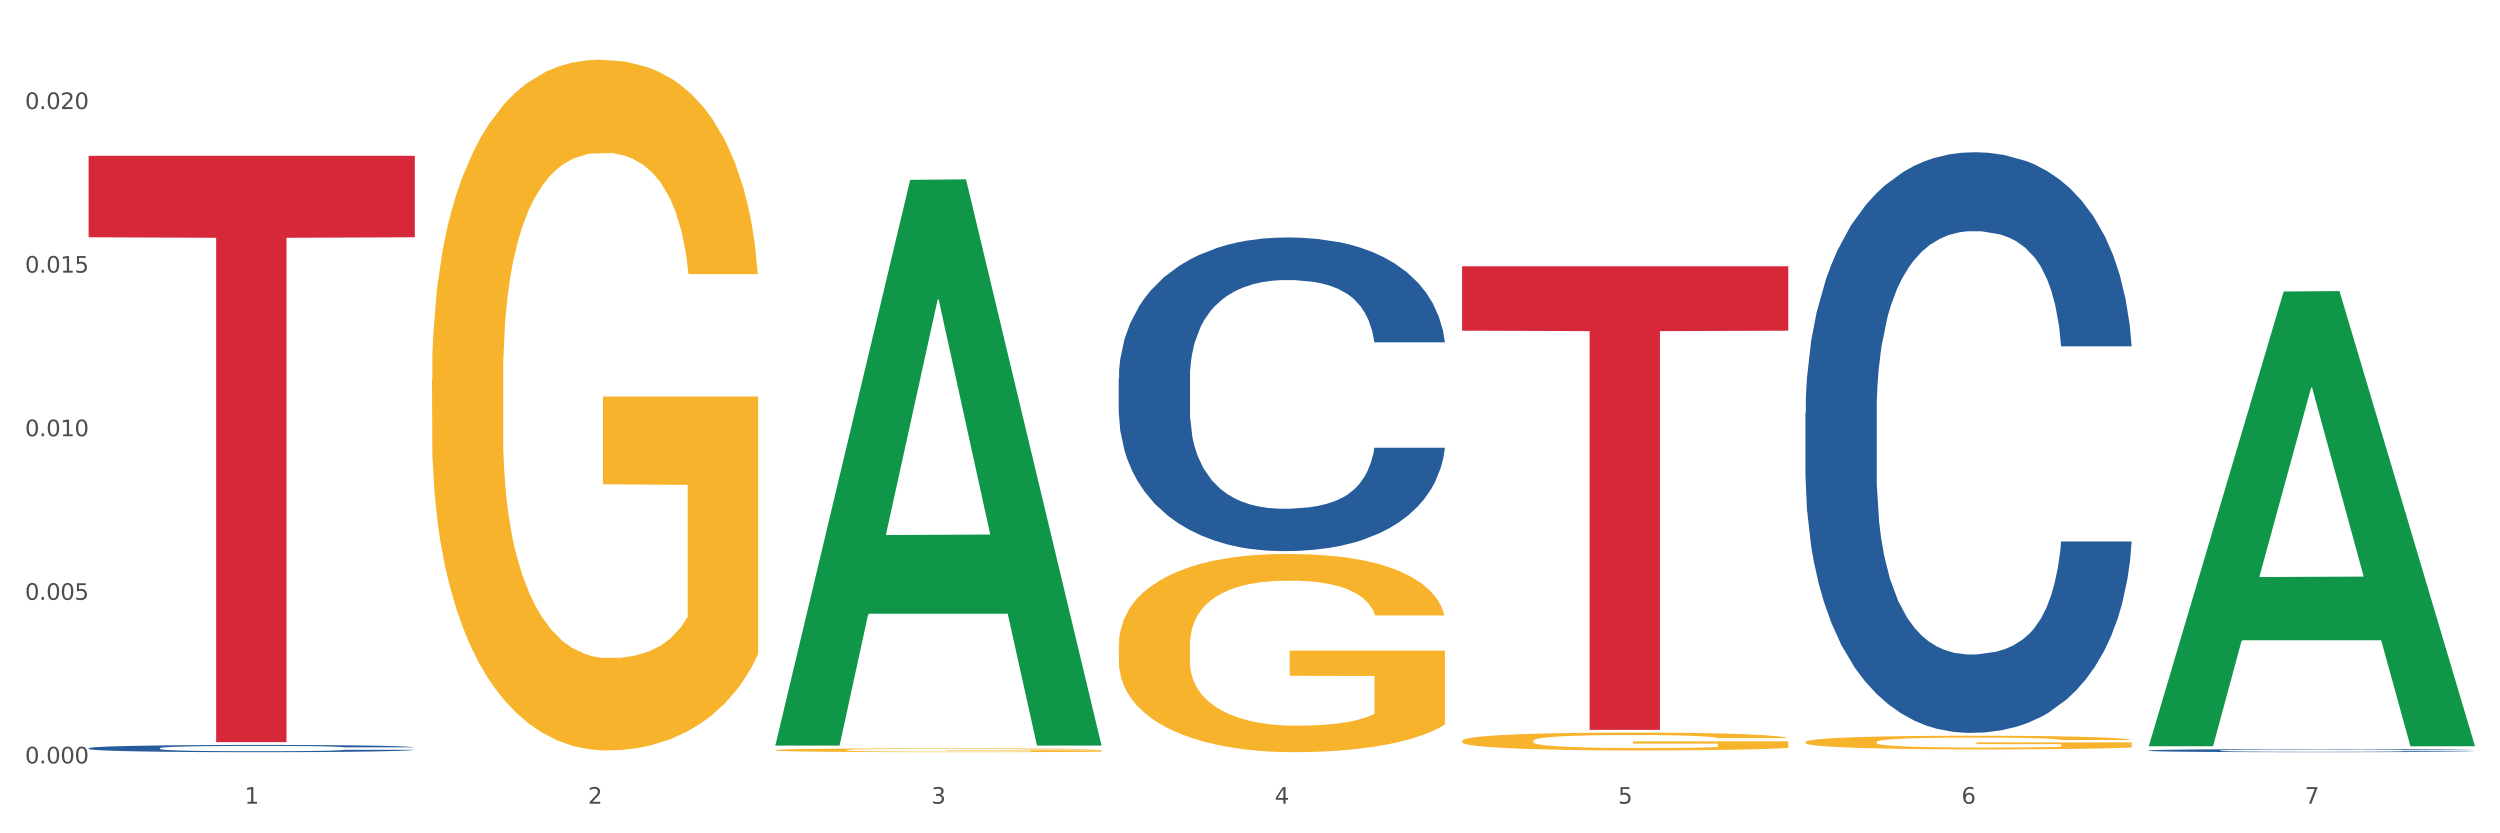 <?xml version="1.0" encoding="utf-8" standalone="no"?>
<!DOCTYPE svg PUBLIC "-//W3C//DTD SVG 1.1//EN"
  "http://www.w3.org/Graphics/SVG/1.1/DTD/svg11.dtd">
<svg xmlns:xlink="http://www.w3.org/1999/xlink" width="1080pt" height="360pt" viewBox="0 0 1080 360" xmlns="http://www.w3.org/2000/svg" version="1.1">
 <rect x="0" y="0" width="1080" height="360" fill="#333333" stroke="none"/>
 <defs>
  <style type="text/css">*{stroke-linejoin: round; stroke-linecap: butt}</style>
 </defs>
 <g id="figure_1">
  <g id="patch_1">
   <path d="M 0 360 
L 1080 360 
L 1080 0 
L 0 0 
z
" style="fill: #ffffff; stroke: #ffffff; stroke-linejoin: miter"/>
  </g>
  <g id="axes_1">
   <g id="matplotlib.axis_1">
    <g id="xtick_1">
     <g id="text_1">
      <!-- 1 -->
      <g style="fill: #4d4d4d" transform="translate(105.687 347.204) scale(0.096 -0.096)">
       <defs>
        <path id="DejaVuSans-31" d="M 794 531 
L 1825 531 
L 1825 4091 
L 703 3866 
L 703 4441 
L 1819 4666 
L 2450 4666 
L 2450 531 
L 3481 531 
L 3481 0 
L 794 0 
L 794 531 
z
" transform="scale(0.016)"/>
       </defs>
       <use xlink:href="#DejaVuSans-31"/>
      </g>
     </g>
    </g>
    <g id="xtick_2">
     <g id="text_2">
      <!-- 2 -->
      <g style="fill: #4d4d4d" transform="translate(254.021 347.204) scale(0.096 -0.096)">
       <defs>
        <path id="DejaVuSans-32" d="M 1228 531 
L 3431 531 
L 3431 0 
L 469 0 
L 469 531 
Q 828 903 1448 1529 
Q 2069 2156 2228 2338 
Q 2531 2678 2651 2914 
Q 2772 3150 2772 3378 
Q 2772 3750 2511 3984 
Q 2250 4219 1831 4219 
Q 1534 4219 1204 4116 
Q 875 4013 500 3803 
L 500 4441 
Q 881 4594 1212 4672 
Q 1544 4750 1819 4750 
Q 2544 4750 2975 4387 
Q 3406 4025 3406 3419 
Q 3406 3131 3298 2873 
Q 3191 2616 2906 2266 
Q 2828 2175 2409 1742 
Q 1991 1309 1228 531 
z
" transform="scale(0.016)"/>
       </defs>
       <use xlink:href="#DejaVuSans-32"/>
      </g>
     </g>
    </g>
    <g id="xtick_3">
     <g id="text_3">
      <!-- 3 -->
      <g style="fill: #4d4d4d" transform="translate(402.354 347.204) scale(0.096 -0.096)">
       <defs>
        <path id="DejaVuSans-33" d="M 2597 2516 
Q 3050 2419 3304 2112 
Q 3559 1806 3559 1356 
Q 3559 666 3084 287 
Q 2609 -91 1734 -91 
Q 1441 -91 1130 -33 
Q 819 25 488 141 
L 488 750 
Q 750 597 1062 519 
Q 1375 441 1716 441 
Q 2309 441 2620 675 
Q 2931 909 2931 1356 
Q 2931 1769 2642 2001 
Q 2353 2234 1838 2234 
L 1294 2234 
L 1294 2753 
L 1863 2753 
Q 2328 2753 2575 2939 
Q 2822 3125 2822 3475 
Q 2822 3834 2567 4026 
Q 2313 4219 1838 4219 
Q 1578 4219 1281 4162 
Q 984 4106 628 3988 
L 628 4550 
Q 988 4650 1302 4700 
Q 1616 4750 1894 4750 
Q 2613 4750 3031 4423 
Q 3450 4097 3450 3541 
Q 3450 3153 3228 2886 
Q 3006 2619 2597 2516 
z
" transform="scale(0.016)"/>
       </defs>
       <use xlink:href="#DejaVuSans-33"/>
      </g>
     </g>
    </g>
    <g id="xtick_4">
     <g id="text_4">
      <!-- 4 -->
      <g style="fill: #4d4d4d" transform="translate(550.688 347.204) scale(0.096 -0.096)">
       <defs>
        <path id="DejaVuSans-34" d="M 2419 4116 
L 825 1625 
L 2419 1625 
L 2419 4116 
z
M 2253 4666 
L 3047 4666 
L 3047 1625 
L 3713 1625 
L 3713 1100 
L 3047 1100 
L 3047 0 
L 2419 0 
L 2419 1100 
L 313 1100 
L 313 1709 
L 2253 4666 
z
" transform="scale(0.016)"/>
       </defs>
       <use xlink:href="#DejaVuSans-34"/>
      </g>
     </g>
    </g>
    <g id="xtick_5">
     <g id="text_5">
      <!-- 5 -->
      <g style="fill: #4d4d4d" transform="translate(699.021 347.204) scale(0.096 -0.096)">
       <defs>
        <path id="DejaVuSans-35" d="M 691 4666 
L 3169 4666 
L 3169 4134 
L 1269 4134 
L 1269 2991 
Q 1406 3038 1543 3061 
Q 1681 3084 1819 3084 
Q 2600 3084 3056 2656 
Q 3513 2228 3513 1497 
Q 3513 744 3044 326 
Q 2575 -91 1722 -91 
Q 1428 -91 1123 -41 
Q 819 9 494 109 
L 494 744 
Q 775 591 1075 516 
Q 1375 441 1709 441 
Q 2250 441 2565 725 
Q 2881 1009 2881 1497 
Q 2881 1984 2565 2268 
Q 2250 2553 1709 2553 
Q 1456 2553 1204 2497 
Q 953 2441 691 2322 
L 691 4666 
z
" transform="scale(0.016)"/>
       </defs>
       <use xlink:href="#DejaVuSans-35"/>
      </g>
     </g>
    </g>
    <g id="xtick_6">
     <g id="text_6">
      <!-- 6 -->
      <g style="fill: #4d4d4d" transform="translate(847.354 347.204) scale(0.096 -0.096)">
       <defs>
        <path id="DejaVuSans-36" d="M 2113 2584 
Q 1688 2584 1439 2293 
Q 1191 2003 1191 1497 
Q 1191 994 1439 701 
Q 1688 409 2113 409 
Q 2538 409 2786 701 
Q 3034 994 3034 1497 
Q 3034 2003 2786 2293 
Q 2538 2584 2113 2584 
z
M 3366 4563 
L 3366 3988 
Q 3128 4100 2886 4159 
Q 2644 4219 2406 4219 
Q 1781 4219 1451 3797 
Q 1122 3375 1075 2522 
Q 1259 2794 1537 2939 
Q 1816 3084 2150 3084 
Q 2853 3084 3261 2657 
Q 3669 2231 3669 1497 
Q 3669 778 3244 343 
Q 2819 -91 2113 -91 
Q 1303 -91 875 529 
Q 447 1150 447 2328 
Q 447 3434 972 4092 
Q 1497 4750 2381 4750 
Q 2619 4750 2861 4703 
Q 3103 4656 3366 4563 
z
" transform="scale(0.016)"/>
       </defs>
       <use xlink:href="#DejaVuSans-36"/>
      </g>
     </g>
    </g>
    <g id="xtick_7">
     <g id="text_7">
      <!-- 7 -->
      <g style="fill: #4d4d4d" transform="translate(995.688 347.204) scale(0.096 -0.096)">
       <defs>
        <path id="DejaVuSans-37" d="M 525 4666 
L 3525 4666 
L 3525 4397 
L 1831 0 
L 1172 0 
L 2766 4134 
L 525 4134 
L 525 4666 
z
" transform="scale(0.016)"/>
       </defs>
       <use xlink:href="#DejaVuSans-37"/>
      </g>
     </g>
    </g>
    <g id="xtick_8"/>
    <g id="xtick_9"/>
    <g id="xtick_10"/>
    <g id="xtick_11"/>
    <g id="xtick_12"/>
    <g id="xtick_13"/>
   </g>
   <g id="matplotlib.axis_2">
    <g id="ytick_1">
     <g id="text_8">
      <!-- 0.000 -->
      <g style="fill: #4d4d4d" transform="translate(10.8 329.798) scale(0.096 -0.096)">
       <defs>
        <path id="DejaVuSans-30" d="M 2034 4250 
Q 1547 4250 1301 3770 
Q 1056 3291 1056 2328 
Q 1056 1369 1301 889 
Q 1547 409 2034 409 
Q 2525 409 2770 889 
Q 3016 1369 3016 2328 
Q 3016 3291 2770 3770 
Q 2525 4250 2034 4250 
z
M 2034 4750 
Q 2819 4750 3233 4129 
Q 3647 3509 3647 2328 
Q 3647 1150 3233 529 
Q 2819 -91 2034 -91 
Q 1250 -91 836 529 
Q 422 1150 422 2328 
Q 422 3509 836 4129 
Q 1250 4750 2034 4750 
z
" transform="scale(0.016)"/>
        <path id="DejaVuSans-2e" d="M 684 794 
L 1344 794 
L 1344 0 
L 684 0 
L 684 794 
z
" transform="scale(0.016)"/>
       </defs>
       <use xlink:href="#DejaVuSans-30"/>
       <use xlink:href="#DejaVuSans-2e" transform="translate(63.623 0)"/>
       <use xlink:href="#DejaVuSans-30" transform="translate(95.41 0)"/>
       <use xlink:href="#DejaVuSans-30" transform="translate(159.033 0)"/>
       <use xlink:href="#DejaVuSans-30" transform="translate(222.656 0)"/>
      </g>
     </g>
    </g>
    <g id="ytick_2">
     <g id="text_9">
      <!-- 0.005 -->
      <g style="fill: #4d4d4d" transform="translate(10.8 259.127) scale(0.096 -0.096)">
       <use xlink:href="#DejaVuSans-30"/>
       <use xlink:href="#DejaVuSans-2e" transform="translate(63.623 0)"/>
       <use xlink:href="#DejaVuSans-30" transform="translate(95.41 0)"/>
       <use xlink:href="#DejaVuSans-30" transform="translate(159.033 0)"/>
       <use xlink:href="#DejaVuSans-35" transform="translate(222.656 0)"/>
      </g>
     </g>
    </g>
    <g id="ytick_3">
     <g id="text_10">
      <!-- 0.010 -->
      <g style="fill: #4d4d4d" transform="translate(10.8 188.455) scale(0.096 -0.096)">
       <use xlink:href="#DejaVuSans-30"/>
       <use xlink:href="#DejaVuSans-2e" transform="translate(63.623 0)"/>
       <use xlink:href="#DejaVuSans-30" transform="translate(95.41 0)"/>
       <use xlink:href="#DejaVuSans-31" transform="translate(159.033 0)"/>
       <use xlink:href="#DejaVuSans-30" transform="translate(222.656 0)"/>
      </g>
     </g>
    </g>
    <g id="ytick_4">
     <g id="text_11">
      <!-- 0.015 -->
      <g style="fill: #4d4d4d" transform="translate(10.8 117.783) scale(0.096 -0.096)">
       <use xlink:href="#DejaVuSans-30"/>
       <use xlink:href="#DejaVuSans-2e" transform="translate(63.623 0)"/>
       <use xlink:href="#DejaVuSans-30" transform="translate(95.41 0)"/>
       <use xlink:href="#DejaVuSans-31" transform="translate(159.033 0)"/>
       <use xlink:href="#DejaVuSans-35" transform="translate(222.656 0)"/>
      </g>
     </g>
    </g>
    <g id="ytick_5">
     <g id="text_12">
      <!-- 0.020 -->
      <g style="fill: #4d4d4d" transform="translate(10.8 47.111) scale(0.096 -0.096)">
       <use xlink:href="#DejaVuSans-30"/>
       <use xlink:href="#DejaVuSans-2e" transform="translate(63.623 0)"/>
       <use xlink:href="#DejaVuSans-30" transform="translate(95.41 0)"/>
       <use xlink:href="#DejaVuSans-32" transform="translate(159.033 0)"/>
       <use xlink:href="#DejaVuSans-30" transform="translate(222.656 0)"/>
      </g>
     </g>
    </g>
    <g id="ytick_6"/>
    <g id="ytick_7"/>
    <g id="ytick_8"/>
    <g id="ytick_9"/>
   </g>
   <g id="PolyCollection_1">
    <path d="M 334.95 321.64 
L 335.095 321.411 
L 393.205 77.697 
L 417.321 77.467 
L 475.866 322.1 
L 447.974 322.1 
L 435.335 265.134 
L 375.336 265.134 
L 374.9 266.052 
L 362.697 322.1 
L 334.95 322.1 
L 334.95 321.64 
L 382.89 231.138 
L 427.78 230.908 
L 405.553 129.61 
L 405.263 129.15 
L 404.972 129.839 
L 382.745 230.908 
L 382.89 231.138 
L 334.95 321.64 
z
" clip-path="url(#pcc133c4203)" style="fill: #109648"/>
    <path d="M 483.283 278.878 
L 483.45 278.8 
L 483.45 275.984 
L 483.782 273.559 
L 485.446 267.693 
L 487.942 262.843 
L 489.772 260.262 
L 491.602 258.15 
L 493.765 256.038 
L 496.426 253.848 
L 501.251 250.641 
L 504.246 248.998 
L 507.906 247.278 
L 514.561 244.775 
L 519.386 243.367 
L 524.377 242.193 
L 532.529 240.785 
L 537.853 240.16 
L 543.51 239.69 
L 550.331 239.377 
L 555.488 239.299 
L 566.802 239.534 
L 576.451 240.238 
L 581.11 240.785 
L 587.099 241.724 
L 590.26 242.35 
L 595.418 243.601 
L 600.741 245.244 
L 604.402 246.652 
L 609.892 249.311 
L 614.051 251.971 
L 617.878 255.256 
L 619.874 257.524 
L 621.372 259.636 
L 622.703 262.061 
L 624.033 265.894 
L 594.087 265.894 
L 592.922 263.156 
L 591.092 260.575 
L 588.43 258.072 
L 586.101 256.507 
L 582.108 254.552 
L 578.448 253.3 
L 574.621 252.362 
L 569.963 251.58 
L 566.303 251.189 
L 561.145 250.876 
L 550.996 250.954 
L 544.175 251.58 
L 539.517 252.362 
L 536.522 253.066 
L 533.86 253.848 
L 530.865 254.943 
L 527.372 256.586 
L 524.876 258.072 
L 522.38 259.949 
L 520.384 261.826 
L 518.554 264.017 
L 517.057 266.363 
L 515.892 268.788 
L 514.894 271.76 
L 514.062 276.688 
L 514.062 287.404 
L 514.395 289.829 
L 515.226 293.036 
L 516.225 295.461 
L 517.888 298.355 
L 519.386 300.31 
L 522.214 303.126 
L 525.375 305.473 
L 527.871 306.959 
L 530.366 308.211 
L 534.692 309.931 
L 539.517 311.339 
L 543.676 312.2 
L 549.333 312.982 
L 553.159 313.295 
L 556.487 313.451 
L 564.639 313.451 
L 570.462 313.217 
L 576.95 312.669 
L 581.941 311.965 
L 586.101 311.105 
L 590.759 309.697 
L 593.754 308.367 
L 593.754 292.019 
L 557.152 291.941 
L 557.152 281.068 
L 624.2 281.068 
L 624.2 312.982 
L 621.372 314.625 
L 618.21 316.111 
L 614.883 317.44 
L 609.892 319.083 
L 603.903 320.647 
L 598.579 321.743 
L 592.922 322.681 
L 586.267 323.542 
L 577.616 324.324 
L 572.292 324.637 
L 565.637 324.871 
L 557.818 324.95 
L 550.996 324.793 
L 544.342 324.402 
L 537.354 323.698 
L 530.533 322.681 
L 525.375 321.664 
L 520.218 320.413 
L 514.727 318.77 
L 510.402 317.206 
L 507.074 315.798 
L 503.414 313.999 
L 499.421 311.652 
L 496.426 309.54 
L 493.765 307.35 
L 490.936 304.534 
L 488.94 302.109 
L 486.943 299.059 
L 485.779 296.79 
L 484.448 293.271 
L 483.45 288.343 
L 483.283 278.878 
z
" clip-path="url(#pcc133c4203)" style="fill: #f7b32b"/>
    <path d="M 631.617 320.051 
L 631.783 320.044 
L 631.783 319.791 
L 632.116 319.573 
L 633.779 319.045 
L 636.275 318.609 
L 638.105 318.376 
L 639.935 318.186 
L 642.098 317.996 
L 644.76 317.799 
L 649.585 317.511 
L 652.579 317.363 
L 656.24 317.208 
L 662.894 316.983 
L 667.719 316.856 
L 672.71 316.751 
L 680.863 316.624 
L 686.186 316.568 
L 691.843 316.526 
L 698.664 316.497 
L 703.822 316.49 
L 715.135 316.512 
L 724.785 316.575 
L 729.443 316.624 
L 735.432 316.709 
L 738.593 316.765 
L 743.751 316.877 
L 749.075 317.025 
L 752.735 317.152 
L 758.225 317.391 
L 762.385 317.63 
L 766.211 317.926 
L 768.208 318.13 
L 769.705 318.32 
L 771.036 318.538 
L 772.367 318.883 
L 742.42 318.883 
L 741.255 318.637 
L 739.425 318.405 
L 736.763 318.179 
L 734.434 318.039 
L 730.441 317.863 
L 726.781 317.75 
L 722.955 317.666 
L 718.296 317.595 
L 714.636 317.56 
L 709.478 317.532 
L 699.33 317.539 
L 692.509 317.595 
L 687.85 317.666 
L 684.855 317.729 
L 682.193 317.799 
L 679.199 317.898 
L 675.705 318.046 
L 673.209 318.179 
L 670.714 318.348 
L 668.717 318.517 
L 666.887 318.714 
L 665.39 318.925 
L 664.225 319.143 
L 663.227 319.411 
L 662.395 319.854 
L 662.395 320.818 
L 662.728 321.037 
L 663.56 321.325 
L 664.558 321.543 
L 666.222 321.804 
L 667.719 321.98 
L 670.547 322.233 
L 673.709 322.444 
L 676.204 322.578 
L 678.7 322.69 
L 683.025 322.845 
L 687.85 322.972 
L 692.009 323.049 
L 697.666 323.12 
L 701.493 323.148 
L 704.82 323.162 
L 712.972 323.162 
L 718.795 323.141 
L 725.284 323.091 
L 730.275 323.028 
L 734.434 322.951 
L 739.093 322.824 
L 742.087 322.704 
L 742.087 321.234 
L 705.485 321.227 
L 705.485 320.248 
L 772.533 320.248 
L 772.533 323.12 
L 769.705 323.267 
L 766.544 323.401 
L 763.216 323.521 
L 758.225 323.669 
L 752.236 323.809 
L 746.912 323.908 
L 741.255 323.992 
L 734.601 324.07 
L 725.949 324.14 
L 720.625 324.168 
L 713.97 324.189 
L 706.151 324.196 
L 699.33 324.182 
L 692.675 324.147 
L 685.687 324.084 
L 678.866 323.992 
L 673.709 323.901 
L 668.551 323.788 
L 663.061 323.64 
L 658.735 323.5 
L 655.408 323.373 
L 651.747 323.211 
L 647.755 323 
L 644.76 322.81 
L 642.098 322.613 
L 639.27 322.36 
L 637.273 322.141 
L 635.277 321.867 
L 634.112 321.663 
L 632.781 321.346 
L 631.783 320.903 
L 631.617 320.051 
z
" clip-path="url(#pcc133c4203)" style="fill: #f7b32b"/>
    <path d="M 779.95 320.565 
L 780.116 320.56 
L 780.116 320.366 
L 780.449 320.198 
L 782.113 319.794 
L 784.608 319.459 
L 786.438 319.281 
L 788.268 319.135 
L 790.431 318.99 
L 793.093 318.839 
L 797.918 318.617 
L 800.913 318.504 
L 804.573 318.385 
L 811.228 318.213 
L 816.053 318.116 
L 821.044 318.035 
L 829.196 317.938 
L 834.52 317.894 
L 840.176 317.862 
L 846.998 317.84 
L 852.155 317.835 
L 863.468 317.851 
L 873.118 317.9 
L 877.776 317.938 
L 883.766 318.002 
L 886.927 318.046 
L 892.084 318.132 
L 897.408 318.245 
L 901.068 318.342 
L 906.559 318.526 
L 910.718 318.709 
L 914.544 318.936 
L 916.541 319.092 
L 918.038 319.238 
L 919.369 319.405 
L 920.7 319.67 
L 890.753 319.67 
L 889.589 319.481 
L 887.759 319.303 
L 885.097 319.13 
L 882.768 319.022 
L 878.775 318.887 
L 875.114 318.801 
L 871.288 318.736 
L 866.629 318.682 
L 862.969 318.655 
L 857.812 318.634 
L 847.663 318.639 
L 840.842 318.682 
L 836.183 318.736 
L 833.189 318.785 
L 830.527 318.839 
L 827.532 318.914 
L 824.038 319.028 
L 821.543 319.13 
L 819.047 319.26 
L 817.051 319.389 
L 815.221 319.54 
L 813.723 319.702 
L 812.559 319.869 
L 811.561 320.074 
L 810.729 320.414 
L 810.729 321.153 
L 811.061 321.321 
L 811.893 321.542 
L 812.891 321.709 
L 814.555 321.909 
L 816.053 322.044 
L 818.881 322.238 
L 822.042 322.4 
L 824.537 322.502 
L 827.033 322.589 
L 831.359 322.707 
L 836.183 322.805 
L 840.343 322.864 
L 845.999 322.918 
L 849.826 322.939 
L 853.153 322.95 
L 861.306 322.95 
L 867.129 322.934 
L 873.617 322.896 
L 878.608 322.848 
L 882.768 322.788 
L 887.426 322.691 
L 890.421 322.6 
L 890.421 321.472 
L 853.819 321.466 
L 853.819 320.716 
L 920.867 320.716 
L 920.867 322.918 
L 918.038 323.031 
L 914.877 323.134 
L 911.55 323.225 
L 906.559 323.339 
L 900.569 323.447 
L 895.245 323.522 
L 889.589 323.587 
L 882.934 323.646 
L 874.283 323.7 
L 868.959 323.722 
L 862.304 323.738 
L 854.484 323.743 
L 847.663 323.733 
L 841.008 323.706 
L 834.021 323.657 
L 827.199 323.587 
L 822.042 323.517 
L 816.884 323.43 
L 811.394 323.317 
L 807.068 323.209 
L 803.741 323.112 
L 800.081 322.988 
L 796.088 322.826 
L 793.093 322.68 
L 790.431 322.529 
L 787.603 322.335 
L 785.607 322.168 
L 783.61 321.957 
L 782.445 321.801 
L 781.115 321.558 
L 780.116 321.218 
L 779.95 320.565 
z
" clip-path="url(#pcc133c4203)" style="fill: #f7b32b"/>
    <path d="M 38.283 67.295 
L 179.2 67.295 
L 179.2 102.498 
L 123.768 102.735 
L 123.768 320.611 
L 93.381 320.611 
L 93.381 102.735 
L 38.283 102.498 
L 38.283 67.533 
L 38.283 67.295 
z
" clip-path="url(#pcc133c4203)" style="fill: #d62839"/>
    <path d="M 631.617 115.027 
L 772.533 115.027 
L 772.533 142.857 
L 717.102 143.045 
L 717.102 315.289 
L 686.714 315.289 
L 686.714 143.045 
L 631.617 142.857 
L 631.617 115.215 
L 631.617 115.027 
z
" clip-path="url(#pcc133c4203)" style="fill: #d62839"/>
    <path d="M 779.95 324.945 
L 920.867 324.945 
L 920.867 324.946 
L 865.435 324.946 
L 865.435 324.95 
L 835.048 324.95 
L 835.048 324.946 
L 779.95 324.946 
L 779.95 324.945 
L 779.95 324.945 
z
" clip-path="url(#pcc133c4203)" style="fill: #d62839"/>
    <path d="M 334.95 324.063 
L 335.116 324.061 
L 335.116 324.007 
L 335.449 323.961 
L 337.113 323.848 
L 339.608 323.754 
L 341.438 323.705 
L 343.268 323.664 
L 345.431 323.623 
L 348.093 323.581 
L 352.918 323.52 
L 355.913 323.488 
L 359.573 323.455 
L 366.228 323.407 
L 371.052 323.38 
L 376.044 323.357 
L 384.196 323.33 
L 389.52 323.318 
L 395.176 323.309 
L 401.998 323.303 
L 407.155 323.301 
L 418.468 323.306 
L 428.118 323.319 
L 432.776 323.33 
L 438.766 323.348 
L 441.927 323.36 
L 447.084 323.384 
L 452.408 323.416 
L 456.068 323.443 
L 461.559 323.494 
L 465.718 323.545 
L 469.544 323.608 
L 471.541 323.652 
L 473.038 323.693 
L 474.369 323.739 
L 475.7 323.813 
L 445.753 323.813 
L 444.589 323.76 
L 442.759 323.711 
L 440.097 323.663 
L 437.767 323.632 
L 433.774 323.595 
L 430.114 323.571 
L 426.288 323.553 
L 421.629 323.538 
L 417.969 323.53 
L 412.812 323.524 
L 402.663 323.526 
L 395.842 323.538 
L 391.183 323.553 
L 388.189 323.566 
L 385.527 323.581 
L 382.532 323.602 
L 379.038 323.634 
L 376.543 323.663 
L 374.047 323.699 
L 372.051 323.735 
L 370.221 323.777 
L 368.723 323.822 
L 367.559 323.869 
L 366.56 323.926 
L 365.729 324.021 
L 365.729 324.227 
L 366.061 324.274 
L 366.893 324.335 
L 367.891 324.382 
L 369.555 324.438 
L 371.052 324.475 
L 373.881 324.53 
L 377.042 324.575 
L 379.537 324.603 
L 382.033 324.627 
L 386.359 324.66 
L 391.183 324.688 
L 395.343 324.704 
L 400.999 324.719 
L 404.826 324.725 
L 408.153 324.728 
L 416.305 324.728 
L 422.128 324.724 
L 428.617 324.713 
L 433.608 324.7 
L 437.767 324.683 
L 442.426 324.656 
L 445.42 324.63 
L 445.42 324.316 
L 408.819 324.314 
L 408.819 324.105 
L 475.866 324.105 
L 475.866 324.719 
L 473.038 324.751 
L 469.877 324.779 
L 466.55 324.805 
L 461.559 324.837 
L 455.569 324.867 
L 450.245 324.888 
L 444.589 324.906 
L 437.934 324.922 
L 429.282 324.937 
L 423.959 324.943 
L 417.304 324.948 
L 409.484 324.95 
L 402.663 324.946 
L 396.008 324.939 
L 389.021 324.925 
L 382.199 324.906 
L 377.042 324.886 
L 371.884 324.862 
L 366.394 324.831 
L 362.068 324.8 
L 358.741 324.773 
L 355.081 324.739 
L 351.088 324.694 
L 348.093 324.653 
L 345.431 324.611 
L 342.603 324.557 
L 340.606 324.51 
L 338.61 324.451 
L 337.445 324.408 
L 336.114 324.34 
L 335.116 324.245 
L 334.95 324.063 
z
" clip-path="url(#pcc133c4203)" style="fill: #f7b32b"/>
    <path d="M 928.283 324.206 
L 928.45 324.204 
L 928.45 324.17 
L 928.95 324.123 
L 930.782 324.037 
L 933.114 323.971 
L 937.111 323.895 
L 939.277 323.863 
L 942.108 323.827 
L 947.938 323.769 
L 954.601 323.719 
L 959.265 323.692 
L 962.763 323.675 
L 970.592 323.644 
L 975.089 323.631 
L 979.753 323.62 
L 983.751 323.612 
L 990.413 323.604 
L 995.743 323.6 
L 1001.906 323.599 
L 1007.07 323.6 
L 1013.899 323.605 
L 1023.893 323.62 
L 1027.725 323.628 
L 1032.888 323.643 
L 1038.218 323.663 
L 1042.549 323.682 
L 1047.546 323.711 
L 1052.71 323.748 
L 1057.707 323.795 
L 1061.205 323.838 
L 1064.036 323.884 
L 1066.535 323.939 
L 1068.367 324 
L 1069.2 324.05 
L 1038.718 324.05 
L 1037.885 324.004 
L 1036.219 323.955 
L 1034.554 323.922 
L 1032.722 323.895 
L 1029.89 323.864 
L 1027.391 323.844 
L 1023.227 323.821 
L 1019.396 323.806 
L 1016.231 323.797 
L 1012.4 323.79 
L 1004.238 323.782 
L 998.409 323.782 
L 994.744 323.785 
L 990.247 323.791 
L 986.416 323.8 
L 981.918 323.814 
L 978.42 323.831 
L 974.922 323.851 
L 972.924 323.866 
L 969.925 323.893 
L 967.927 323.916 
L 965.261 323.954 
L 963.762 323.981 
L 961.097 324.051 
L 959.931 324.103 
L 959.432 324.139 
L 959.098 324.178 
L 959.098 324.371 
L 960.098 324.457 
L 960.931 324.494 
L 962.263 324.536 
L 964.762 324.59 
L 968.426 324.644 
L 972.257 324.682 
L 975.422 324.705 
L 978.42 324.722 
L 981.419 324.736 
L 985.083 324.748 
L 988.081 324.756 
L 992.579 324.763 
L 997.909 324.767 
L 1002.073 324.767 
L 1010.568 324.761 
L 1014.399 324.755 
L 1018.064 324.746 
L 1022.061 324.732 
L 1025.226 324.718 
L 1027.058 324.706 
L 1030.056 324.683 
L 1032.388 324.658 
L 1034.387 324.63 
L 1035.72 324.605 
L 1037.219 324.568 
L 1038.385 324.526 
L 1038.718 324.504 
L 1069.2 324.504 
L 1068.534 324.549 
L 1067.368 324.592 
L 1065.036 324.65 
L 1063.204 324.683 
L 1060.372 324.724 
L 1057.374 324.758 
L 1053.209 324.797 
L 1049.378 324.825 
L 1045.381 324.85 
L 1041.05 324.872 
L 1033.221 324.903 
L 1030.39 324.911 
L 1024.393 324.926 
L 1019.729 324.935 
L 1012.9 324.943 
L 1005.904 324.948 
L 998.575 324.95 
L 992.079 324.947 
L 984.916 324.94 
L 980.419 324.932 
L 975.422 324.921 
L 969.592 324.904 
L 964.095 324.883 
L 958.932 324.858 
L 954.101 324.83 
L 949.604 324.798 
L 943.774 324.745 
L 939.443 324.693 
L 936.279 324.645 
L 934.113 324.604 
L 931.948 324.552 
L 930.782 324.516 
L 928.95 324.43 
L 928.283 324.35 
L 928.283 324.206 
z
" clip-path="url(#pcc133c4203)" style="fill: #255c99"/>
    <path d="M 779.95 178.48 
L 780.116 178.251 
L 780.116 171.836 
L 780.616 163.13 
L 782.448 147.092 
L 784.78 134.95 
L 788.778 120.745 
L 790.943 114.788 
L 793.775 108.144 
L 799.605 97.376 
L 806.268 88.211 
L 810.932 83.171 
L 814.43 79.963 
L 822.258 74.236 
L 826.756 71.715 
L 831.419 69.653 
L 835.417 68.279 
L 842.08 66.675 
L 847.41 65.988 
L 853.573 65.759 
L 858.737 65.988 
L 865.566 66.904 
L 875.56 69.653 
L 879.391 71.257 
L 884.555 74.007 
L 889.885 77.672 
L 894.216 81.338 
L 899.213 86.608 
L 904.376 93.481 
L 909.373 102.187 
L 912.871 110.206 
L 915.703 118.683 
L 918.202 128.993 
L 920.034 140.219 
L 920.867 149.613 
L 890.385 149.613 
L 889.552 141.136 
L 887.886 131.971 
L 886.22 125.785 
L 884.388 120.745 
L 881.557 115.017 
L 879.058 111.351 
L 874.894 106.998 
L 871.063 104.249 
L 867.898 102.645 
L 864.067 101.271 
L 855.905 99.896 
L 850.075 99.896 
L 846.411 100.354 
L 841.913 101.5 
L 838.082 103.103 
L 833.585 105.853 
L 830.087 108.831 
L 826.589 112.726 
L 824.59 115.475 
L 821.592 120.516 
L 819.593 124.64 
L 816.928 131.742 
L 815.429 136.783 
L 812.764 149.842 
L 811.598 159.464 
L 811.098 166.109 
L 810.765 173.44 
L 810.765 209.181 
L 811.764 225.219 
L 812.597 232.092 
L 813.93 239.882 
L 816.428 249.963 
L 820.093 259.814 
L 823.924 266.917 
L 827.089 271.27 
L 830.087 274.477 
L 833.085 276.998 
L 836.75 279.289 
L 839.748 280.663 
L 844.245 282.038 
L 849.575 282.725 
L 853.74 282.725 
L 862.235 281.58 
L 866.066 280.434 
L 869.73 278.83 
L 873.728 276.31 
L 876.893 273.561 
L 878.725 271.499 
L 881.723 267.146 
L 884.055 262.564 
L 886.054 257.294 
L 887.386 252.712 
L 888.886 245.839 
L 890.051 238.049 
L 890.385 233.925 
L 920.867 233.925 
L 920.2 242.173 
L 919.034 250.192 
L 916.702 260.96 
L 914.87 267.146 
L 912.039 274.706 
L 909.04 281.122 
L 904.876 288.224 
L 901.045 293.493 
L 897.047 298.076 
L 892.717 302.2 
L 884.888 307.927 
L 882.056 309.531 
L 876.06 312.28 
L 871.396 313.884 
L 864.567 315.488 
L 857.571 316.404 
L 850.242 316.634 
L 843.746 316.175 
L 836.583 314.801 
L 832.086 313.426 
L 827.089 311.364 
L 821.259 308.156 
L 815.762 304.262 
L 810.598 299.679 
L 805.768 294.41 
L 801.271 288.453 
L 795.441 278.601 
L 791.11 268.979 
L 787.945 260.043 
L 785.78 252.483 
L 783.614 242.86 
L 782.448 236.216 
L 780.616 220.178 
L 779.95 205.286 
L 779.95 178.48 
z
" clip-path="url(#pcc133c4203)" style="fill: #255c99"/>
    <path d="M 483.283 163.469 
L 483.45 163.345 
L 483.45 159.879 
L 483.949 155.176 
L 485.782 146.513 
L 488.114 139.954 
L 492.111 132.28 
L 494.277 129.062 
L 497.108 125.473 
L 502.938 119.656 
L 509.601 114.706 
L 514.265 111.983 
L 517.763 110.251 
L 525.591 107.156 
L 530.089 105.795 
L 534.753 104.681 
L 538.75 103.939 
L 545.413 103.072 
L 550.743 102.701 
L 556.906 102.577 
L 562.07 102.701 
L 568.899 103.196 
L 578.893 104.681 
L 582.724 105.548 
L 587.888 107.033 
L 593.218 109.013 
L 597.549 110.993 
L 602.546 113.84 
L 607.71 117.553 
L 612.707 122.256 
L 616.205 126.587 
L 619.036 131.166 
L 621.535 136.736 
L 623.367 142.8 
L 624.2 147.874 
L 593.718 147.874 
L 592.885 143.295 
L 591.219 138.345 
L 589.554 135.003 
L 587.721 132.28 
L 584.89 129.186 
L 582.391 127.206 
L 578.227 124.855 
L 574.396 123.369 
L 571.231 122.503 
L 567.4 121.76 
L 559.238 121.018 
L 553.408 121.018 
L 549.744 121.265 
L 545.247 121.884 
L 541.415 122.751 
L 536.918 124.236 
L 533.42 125.845 
L 529.922 127.949 
L 527.923 129.434 
L 524.925 132.157 
L 522.926 134.384 
L 520.261 138.221 
L 518.762 140.944 
L 516.097 147.998 
L 514.931 153.196 
L 514.431 156.785 
L 514.098 160.746 
L 514.098 180.053 
L 515.098 188.716 
L 515.931 192.429 
L 517.263 196.637 
L 519.762 202.083 
L 523.426 207.404 
L 527.257 211.241 
L 530.422 213.593 
L 533.42 215.325 
L 536.418 216.687 
L 540.083 217.924 
L 543.081 218.667 
L 547.578 219.409 
L 552.909 219.781 
L 557.073 219.781 
L 565.568 219.162 
L 569.399 218.543 
L 573.063 217.677 
L 577.061 216.315 
L 580.226 214.83 
L 582.058 213.716 
L 585.056 211.365 
L 587.388 208.89 
L 589.387 206.043 
L 590.72 203.568 
L 592.219 199.855 
L 593.385 195.647 
L 593.718 193.419 
L 624.2 193.419 
L 623.534 197.875 
L 622.368 202.206 
L 620.036 208.023 
L 618.203 211.365 
L 615.372 215.449 
L 612.374 218.914 
L 608.209 222.751 
L 604.378 225.598 
L 600.381 228.073 
L 596.05 230.301 
L 588.221 233.395 
L 585.389 234.261 
L 579.393 235.746 
L 574.729 236.612 
L 567.9 237.479 
L 560.904 237.974 
L 553.575 238.098 
L 547.079 237.85 
L 539.916 237.107 
L 535.419 236.365 
L 530.422 235.251 
L 524.592 233.518 
L 519.095 231.414 
L 513.932 228.939 
L 509.101 226.093 
L 504.604 222.875 
L 498.774 217.553 
L 494.443 212.355 
L 491.278 207.528 
L 489.113 203.444 
L 486.948 198.246 
L 485.782 194.657 
L 483.949 185.993 
L 483.283 177.949 
L 483.283 163.469 
z
" clip-path="url(#pcc133c4203)" style="fill: #255c99"/>
    <path d="M 38.283 323.222 
L 38.45 323.219 
L 38.45 323.139 
L 38.949 323.03 
L 40.782 322.83 
L 43.113 322.678 
L 47.111 322.5 
L 49.277 322.426 
L 52.108 322.342 
L 57.938 322.208 
L 64.601 322.093 
L 69.265 322.03 
L 72.763 321.99 
L 80.591 321.918 
L 85.089 321.887 
L 89.753 321.861 
L 93.75 321.844 
L 100.413 321.824 
L 105.743 321.815 
L 111.906 321.812 
L 117.07 321.815 
L 123.899 321.827 
L 133.893 321.861 
L 137.724 321.881 
L 142.888 321.916 
L 148.218 321.961 
L 152.549 322.007 
L 157.546 322.073 
L 162.709 322.159 
L 167.707 322.268 
L 171.204 322.368 
L 174.036 322.474 
L 176.535 322.603 
L 178.367 322.744 
L 179.2 322.861 
L 148.718 322.861 
L 147.885 322.755 
L 146.219 322.64 
L 144.554 322.563 
L 142.721 322.5 
L 139.89 322.428 
L 137.391 322.383 
L 133.227 322.328 
L 129.396 322.294 
L 126.231 322.274 
L 122.4 322.257 
L 114.238 322.239 
L 108.408 322.239 
L 104.744 322.245 
L 100.246 322.259 
L 96.415 322.279 
L 91.918 322.314 
L 88.42 322.351 
L 84.922 322.4 
L 82.923 322.434 
L 79.925 322.497 
L 77.926 322.549 
L 75.261 322.638 
L 73.762 322.701 
L 71.097 322.864 
L 69.931 322.984 
L 69.431 323.067 
L 69.098 323.159 
L 69.098 323.606 
L 70.098 323.806 
L 70.93 323.892 
L 72.263 323.99 
L 74.761 324.116 
L 78.426 324.239 
L 82.257 324.328 
L 85.422 324.382 
L 88.42 324.422 
L 91.418 324.454 
L 95.083 324.483 
L 98.081 324.5 
L 102.578 324.517 
L 107.909 324.526 
L 112.073 324.526 
L 120.568 324.511 
L 124.399 324.497 
L 128.063 324.477 
L 132.061 324.445 
L 135.226 324.411 
L 137.058 324.385 
L 140.056 324.331 
L 142.388 324.273 
L 144.387 324.207 
L 145.72 324.15 
L 147.219 324.064 
L 148.385 323.967 
L 148.718 323.915 
L 179.2 323.915 
L 178.533 324.018 
L 177.367 324.119 
L 175.036 324.253 
L 173.203 324.331 
L 170.372 324.425 
L 167.373 324.505 
L 163.209 324.594 
L 159.378 324.66 
L 155.38 324.717 
L 151.05 324.769 
L 143.221 324.841 
L 140.389 324.861 
L 134.393 324.895 
L 129.729 324.915 
L 122.9 324.935 
L 115.904 324.947 
L 108.575 324.95 
L 102.079 324.944 
L 94.916 324.927 
L 90.419 324.909 
L 85.422 324.884 
L 79.592 324.844 
L 74.095 324.795 
L 68.932 324.738 
L 64.101 324.672 
L 59.604 324.597 
L 53.774 324.474 
L 49.443 324.354 
L 46.278 324.242 
L 44.113 324.147 
L 41.948 324.027 
L 40.782 323.944 
L 38.949 323.743 
L 38.283 323.557 
L 38.283 323.222 
z
" clip-path="url(#pcc133c4203)" style="fill: #255c99"/>
    <path d="M 186.616 163.681 
L 186.783 163.408 
L 186.783 153.596 
L 187.115 145.146 
L 188.779 124.703 
L 191.275 107.804 
L 193.105 98.809 
L 194.935 91.449 
L 197.098 84.09 
L 199.76 76.458 
L 204.585 65.282 
L 207.579 59.558 
L 211.239 53.562 
L 217.894 44.84 
L 222.719 39.933 
L 227.71 35.845 
L 235.862 30.938 
L 241.186 28.758 
L 246.843 27.122 
L 253.664 26.032 
L 258.822 25.759 
L 270.135 26.577 
L 279.784 29.03 
L 284.443 30.938 
L 290.432 34.209 
L 293.593 36.39 
L 298.751 40.751 
L 304.075 46.475 
L 307.735 51.381 
L 313.225 60.649 
L 317.384 69.916 
L 321.211 81.364 
L 323.207 89.269 
L 324.705 96.628 
L 326.036 105.078 
L 327.367 118.434 
L 297.42 118.434 
L 296.255 108.894 
L 294.425 99.899 
L 291.763 91.177 
L 289.434 85.725 
L 285.441 78.911 
L 281.781 74.55 
L 277.954 71.279 
L 273.296 68.553 
L 269.636 67.19 
L 264.478 66.1 
L 254.33 66.373 
L 247.508 68.553 
L 242.85 71.279 
L 239.855 73.732 
L 237.193 76.458 
L 234.199 80.274 
L 230.705 85.998 
L 228.209 91.177 
L 225.714 97.719 
L 223.717 104.26 
L 221.887 111.892 
L 220.39 120.069 
L 219.225 128.519 
L 218.227 138.877 
L 217.395 156.049 
L 217.395 193.391 
L 217.728 201.841 
L 218.56 213.017 
L 219.558 221.466 
L 221.222 231.551 
L 222.719 238.366 
L 225.547 248.178 
L 228.708 256.356 
L 231.204 261.534 
L 233.7 265.896 
L 238.025 271.892 
L 242.85 276.798 
L 247.009 279.797 
L 252.666 282.522 
L 256.492 283.613 
L 259.82 284.158 
L 267.972 284.158 
L 273.795 283.34 
L 280.284 281.432 
L 285.275 278.979 
L 289.434 275.981 
L 294.092 271.074 
L 297.087 266.441 
L 297.087 209.473 
L 260.485 209.201 
L 260.485 171.313 
L 327.533 171.313 
L 327.533 282.522 
L 324.705 288.246 
L 321.544 293.425 
L 318.216 298.059 
L 313.225 303.783 
L 307.236 309.234 
L 301.912 313.05 
L 296.255 316.321 
L 289.6 319.32 
L 280.949 322.045 
L 275.625 323.136 
L 268.97 323.953 
L 261.151 324.226 
L 254.33 323.681 
L 247.675 322.318 
L 240.687 319.865 
L 233.866 316.321 
L 228.708 312.778 
L 223.551 308.417 
L 218.061 302.693 
L 213.735 297.241 
L 210.408 292.335 
L 206.747 286.066 
L 202.754 277.889 
L 199.76 270.529 
L 197.098 262.897 
L 194.269 253.085 
L 192.273 244.635 
L 190.277 234.005 
L 189.112 226.1 
L 187.781 213.834 
L 186.783 196.662 
L 186.616 163.681 
z
" clip-path="url(#pcc133c4203)" style="fill: #f7b32b"/>
    <path d="M 928.283 322.028 
L 928.429 321.843 
L 986.539 125.928 
L 1010.654 125.744 
L 1069.2 322.397 
L 1041.307 322.397 
L 1028.668 276.604 
L 968.67 276.604 
L 968.234 277.342 
L 956.031 322.397 
L 928.283 322.397 
L 928.283 322.028 
L 976.224 249.275 
L 1021.114 249.091 
L 998.887 167.66 
L 998.596 167.29 
L 998.306 167.844 
L 976.079 249.091 
L 976.224 249.275 
L 928.283 322.028 
z
" clip-path="url(#pcc133c4203)" style="fill: #109648"/>
   </g>
  </g>
 </g>
 <defs>
  <clipPath id="pcc133c4203">
   <rect x="38.283" y="10.8" width="1030.917" height="329.109"/>
  </clipPath>
 </defs>
</svg>
